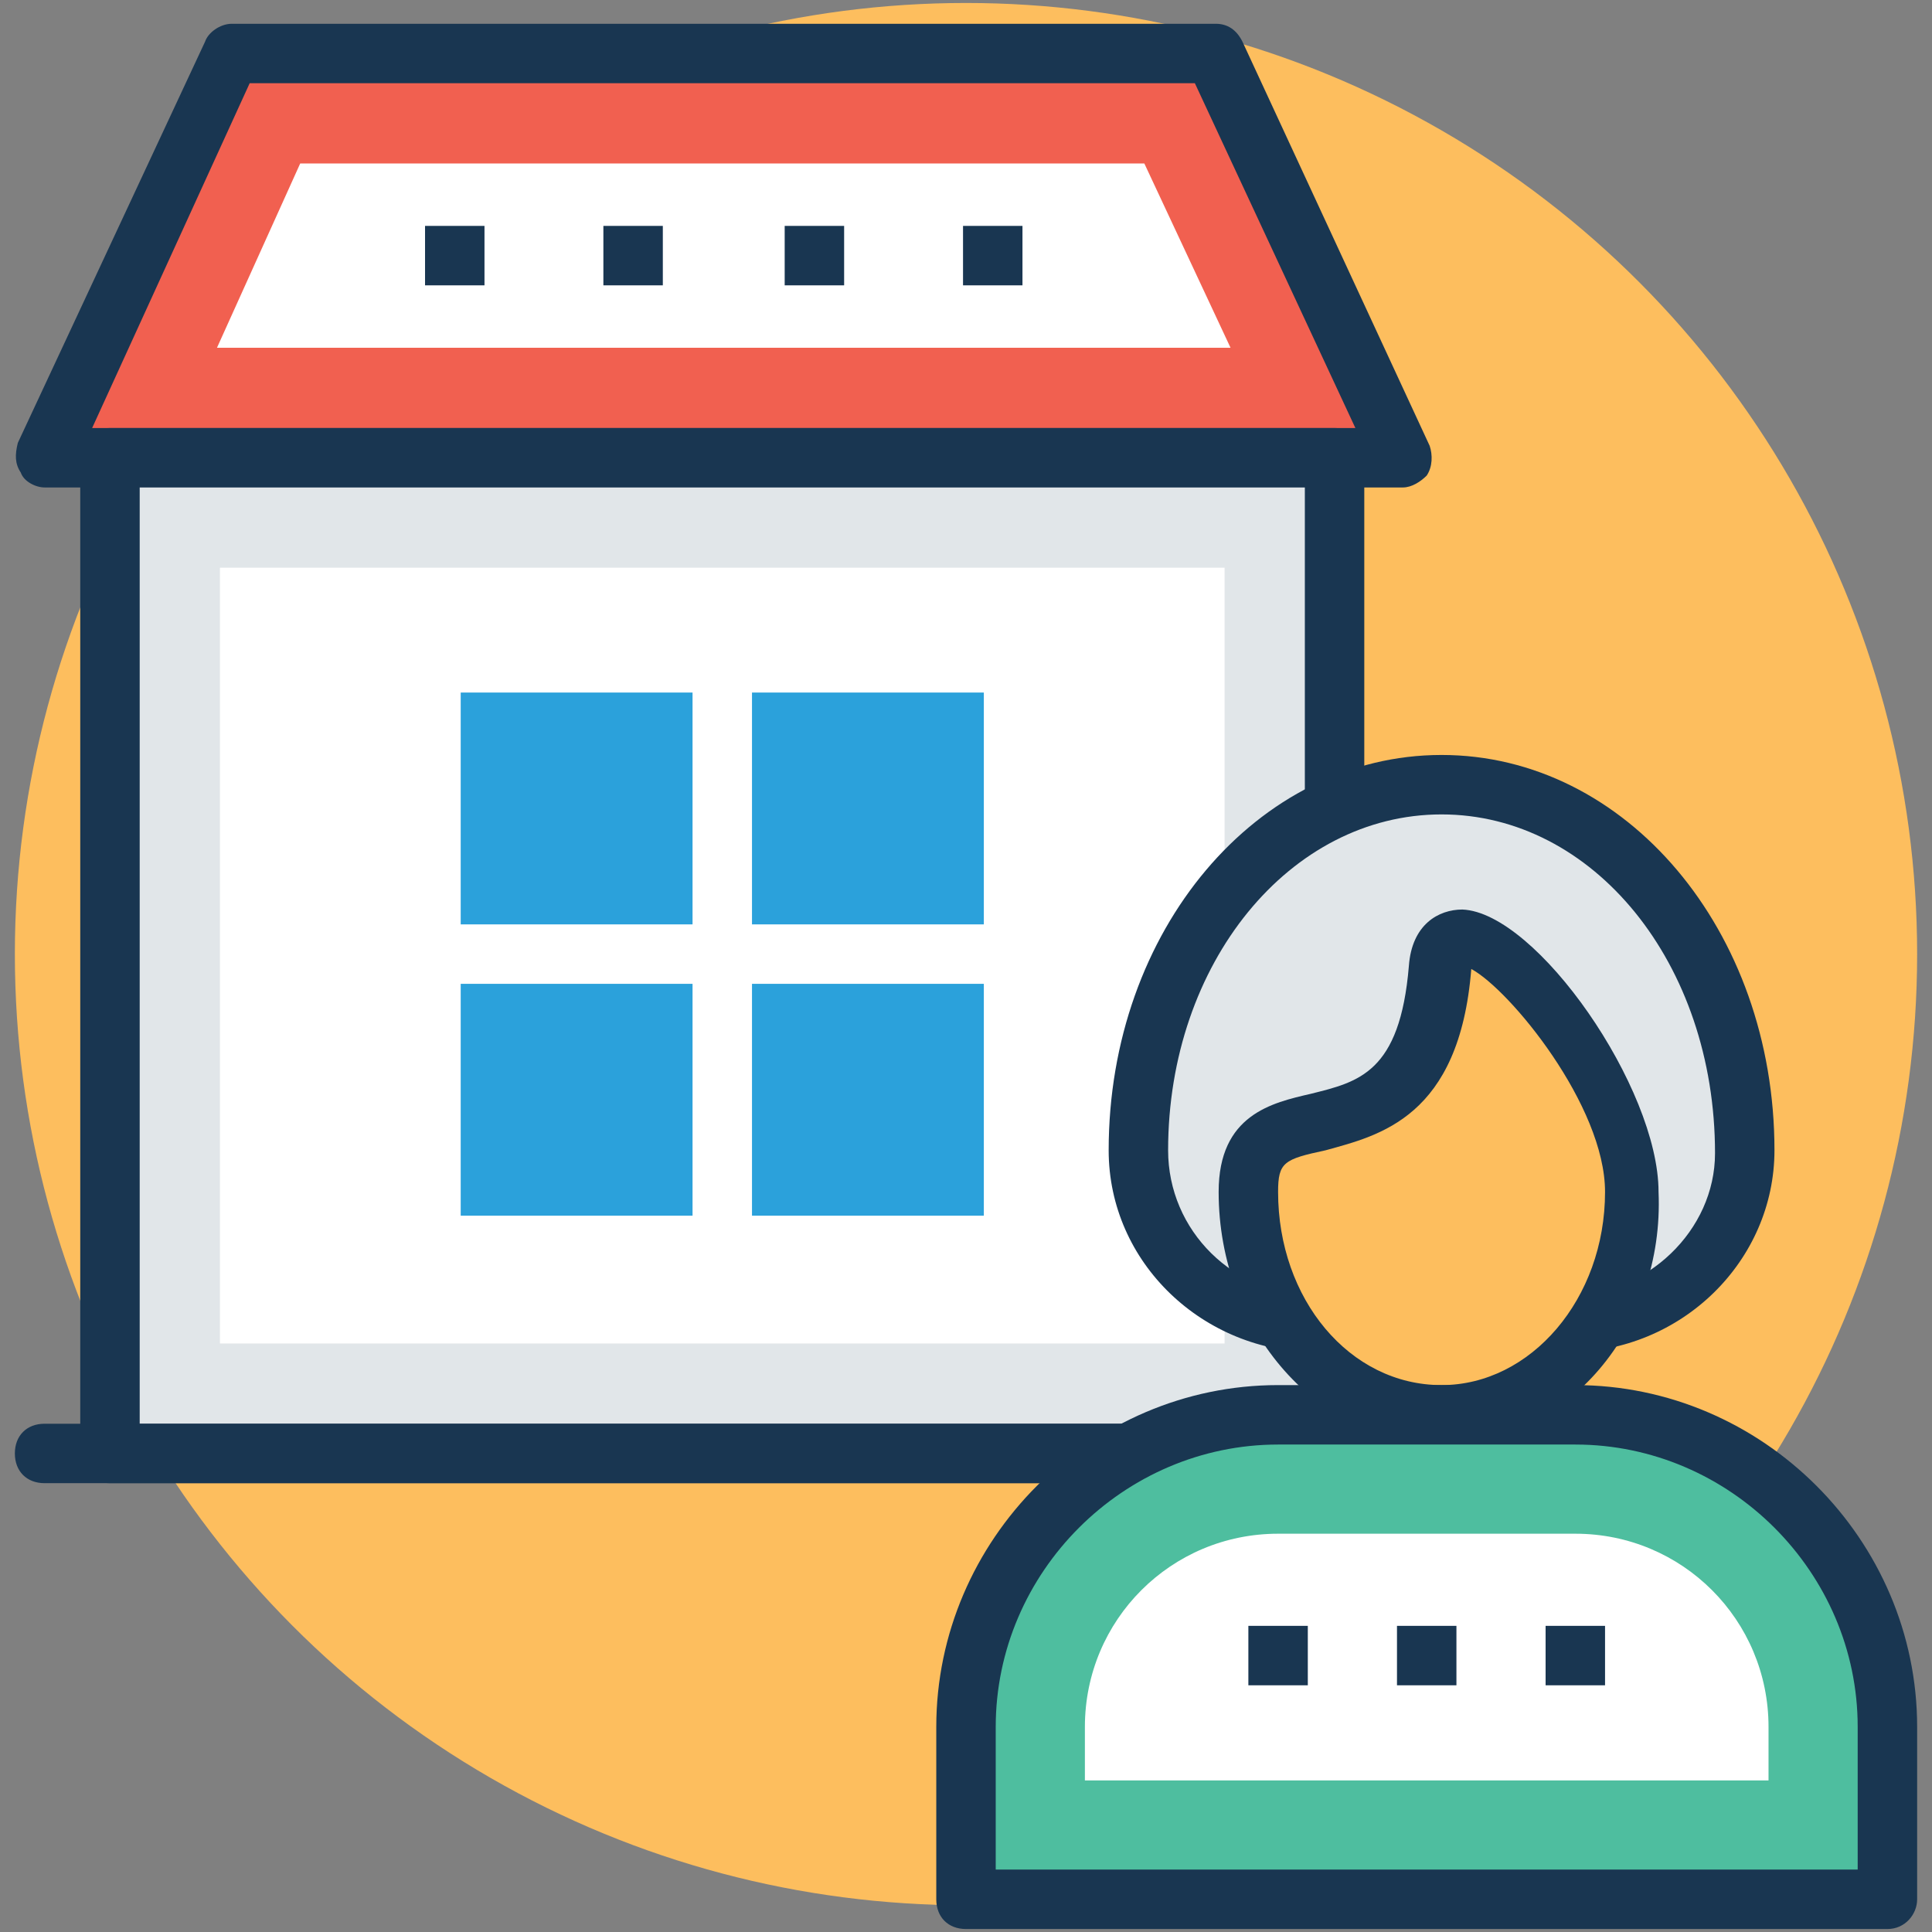 <svg id="Layer_1" enable-background="new 0 0 65 65" viewBox="0 0 65 65" xmlns="http://www.w3.org/2000/svg"><rect x="0" y="0" width="65" height="65" fill="#808080" stroke="none"/><g><g id="XMLID_8793_"><circle cx="32.5" cy="32.1" fill="#fdbe5e" r="32"/></g><g id="XMLID_8802_"><path d="m40.9 1.8h-33.1l-6.3 13.6h45.7z" fill="#f16050"/><path d="m47.2 16.4h-45.7c-.3 0-.7-.2-.8-.5-.2-.3-.2-.6-.1-1l6.3-13.5c.1-.3.5-.6.9-.6h33.1c.4 0 .7.2.9.6l6.3 13.6c.1.3.1.7-.1 1-.2.2-.5.4-.8.4zm-44.1-2h42.5l-5.4-11.6h-31.8z" fill="#193651"/></g><g id="XMLID_8801_"><path d="m7.3 11.7 2.8-6.2h28.4l2.9 6.2z" fill="#fff"/></g><g id="XMLID_8800_"><path d="m3.7 15.4h41.2v33.5h-41.2z" fill="#e1e6e9"/><path d="m44.9 49.9h-41.2c-.6 0-1-.4-1-1v-33.5c0-.6.4-1 1-1h41.2c.6 0 1 .4 1 1v33.5c0 .5-.4 1-1 1zm-40.2-2h39.2v-31.5h-39.2z" fill="#193651"/></g><g id="XMLID_8804_"><path d="m47.2 49.9h-45.7c-.6 0-1-.4-1-1s.4-1 1-1h45.7c.6 0 1 .4 1 1 0 .5-.5 1-1 1z" fill="#193651"/></g><g id="XMLID_8799_"><path d="m7.4 19.1h33.8v26.1h-33.8z" fill="#fff"/></g><g id="XMLID_8798_"><path d="m15.5 23.3h7.8v7.8h-7.8z" fill="#2ba1db"/></g><g id="XMLID_8797_"><path d="m25.3 23.3h7.8v7.8h-7.8z" fill="#2ba1db"/></g><g id="XMLID_8796_"><path d="m15.5 33.1h7.8v7.8h-7.8z" fill="#2ba1db"/></g><g id="XMLID_8795_"><path d="m25.3 33.1h7.8v7.8h-7.8z" fill="#2ba1db"/></g><g id="XMLID_8828_"><path d="m52.7 44.5c3.2 0 6-2.6 6-5.8 0 0 0 0 0-.1 0-6.8-4.5-12.3-10.2-12.3-5.6 0-10.2 5.5-10.2 12.3v.1c0 3.2 2.7 5.8 6 5.8z" fill="#e1e6e9"/><path d="m52.7 45.5h-8.4c-3.8 0-7-3-7-6.8 0-7.4 5-13.3 11.2-13.3s11.2 5.9 11.2 13.3c0 3.7-3.1 6.8-7 6.8zm-4.2-18.1c-5.1 0-9.2 5-9.2 11.3 0 2.7 2.2 4.9 5 4.9h8.4c2.7 0 5-2.2 5-4.8 0-6.4-4.1-11.4-9.2-11.4z" fill="#193651"/></g><g id="XMLID_8803_"><path d="m55 40c0 4.2-2.9 7.5-6.5 7.5s-6.5-3.4-6.5-7.5 5.9 0 6.5-7.5c.3-3.6 6.5 3.4 6.5 7.5z" fill="#fdbe5e"/><path d="m48.5 48.6c-4.1 0-7.5-3.8-7.5-8.5 0-2.6 1.8-3 3.1-3.3 1.6-.4 3-.7 3.3-4.3.1-1.4 1-1.9 1.8-1.9 2.5.1 6.6 6 6.6 9.5.2 4.6-3.1 8.5-7.3 8.5zm1-16c-.4 5-3.1 5.6-4.9 6.1-1.4.3-1.6.4-1.6 1.4 0 3.6 2.4 6.5 5.5 6.5 3 0 5.5-2.9 5.5-6.5 0-2.9-3.2-6.8-4.5-7.5z" fill="#193651"/></g><g id="XMLID_8806_"><path d="m43 47.6h10c5.8 0 10.5 4.7 10.5 10.5v5.8h-31v-5.8c0-5.8 4.7-10.5 10.5-10.5z" fill="#4ebe9f"/><path d="m63.5 64.9h-31c-.6 0-1-.4-1-1v-5.8c0-6.3 5.2-11.5 11.5-11.5h10c6.3 0 11.5 5.2 11.5 11.5v5.8c0 .5-.4 1-1 1zm-30-2h29v-4.8c0-5.2-4.3-9.5-9.5-9.5h-10c-5.2 0-9.5 4.3-9.5 9.5z" fill="#193651"/></g><g id="XMLID_8808_"><path d="m36.5 59.9v-1.8c0-3.6 2.9-6.5 6.5-6.5h10c3.6 0 6.5 2.9 6.5 6.5v1.8z" fill="#fff"/></g><g id="XMLID_8810_"><g id="XMLID_8813_"><path d="m42 54.7h2v2h-2z" fill="#193651"/></g><g id="XMLID_8812_"><path d="m47 54.7h2v2h-2z" fill="#193651"/></g><g id="XMLID_8811_"><path d="m52 54.7h2v2h-2z" fill="#193651"/></g></g><g id="XMLID_8807_"><g id="XMLID_8817_"><path d="m20.3 7.6h2v2h-2z" fill="#193651"/></g><g id="XMLID_8816_"><path d="m32.4 7.6h2v2h-2z" fill="#193651"/></g><g id="XMLID_8820_"><path d="m14.3 7.6h2v2h-2z" fill="#193651"/></g><g id="XMLID_8819_"><path d="m26.4 7.6h2v2h-2z" fill="#193651"/></g></g></g></svg>
